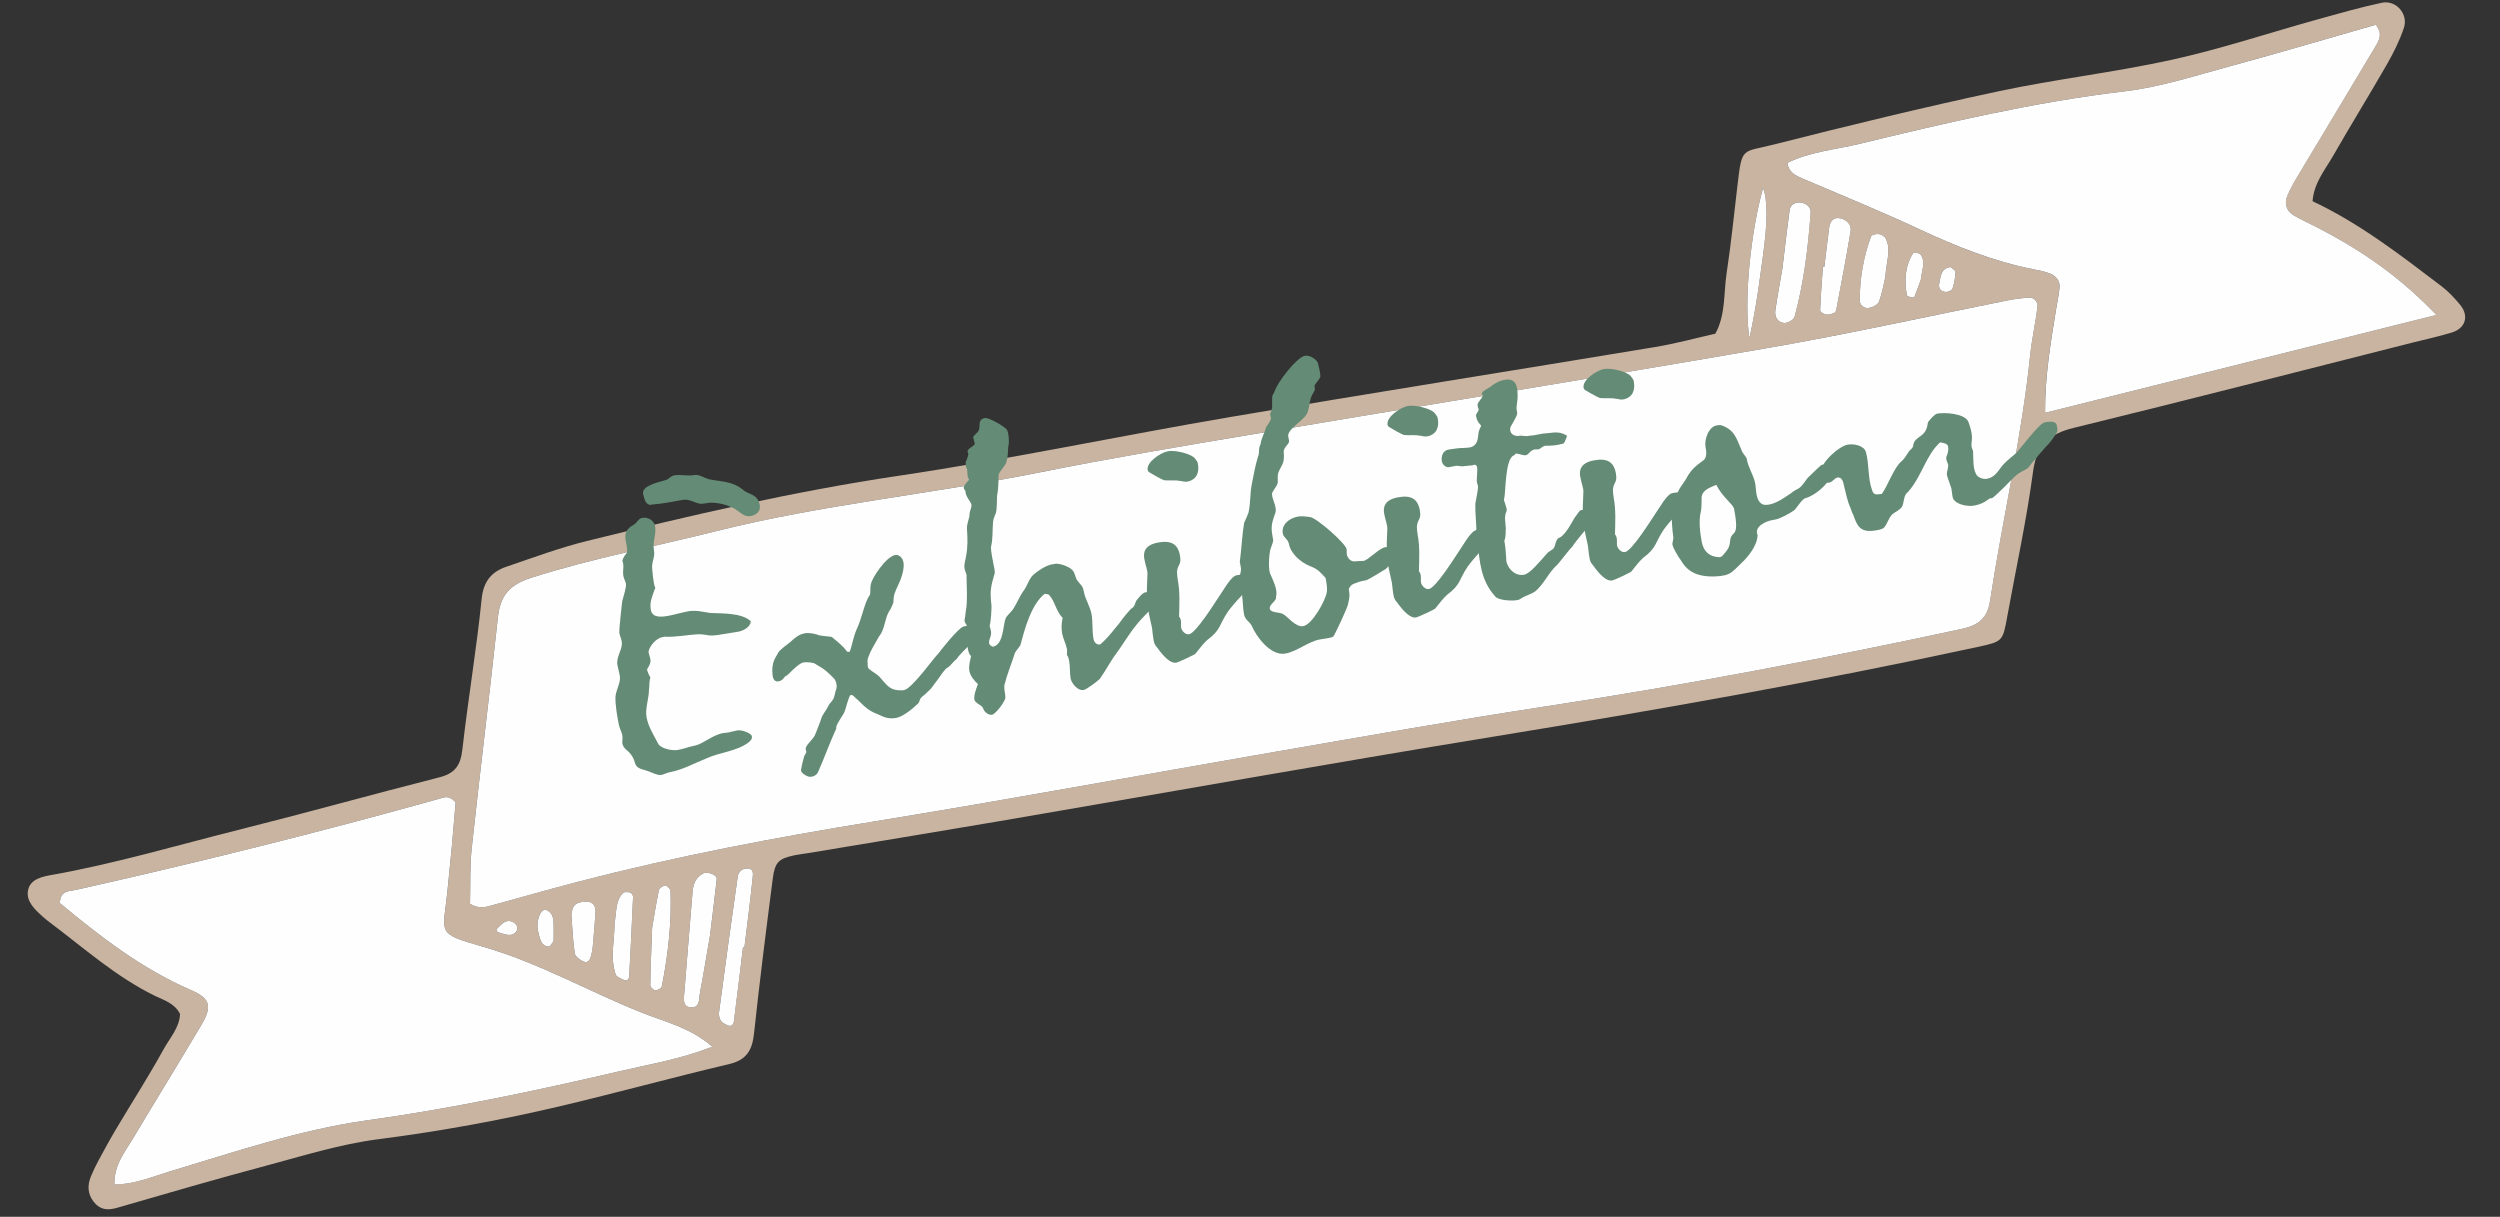 <svg width="113" height="55" viewBox="0 0 113 55" fill="none" xmlns="http://www.w3.org/2000/svg">
<rect x="0" y="0" width="113" height="55" fill="#333333" stroke="none"/>
<g clip-path="url(#clip0_22_1040)">
<path d="M8.138 45.833C7.889 45.337 7.396 45.205 7.002 45.012C5.237 44.149 3.789 42.845 2.238 41.683C2.131 41.603 2.027 41.518 1.927 41.428C1.574 41.109 1.177 40.743 1.265 40.254C1.362 39.715 1.946 39.617 2.385 39.539C5.217 39.032 7.975 38.214 10.76 37.515C13.805 36.752 16.83 35.905 19.872 35.132C20.577 34.952 20.82 34.581 20.9 33.874C21.156 31.605 21.539 29.35 21.77 27.078C21.851 26.272 22.214 25.847 22.892 25.615C24.093 25.206 25.289 24.759 26.518 24.456C31.186 23.303 35.863 22.212 40.633 21.503C45.653 20.757 50.626 19.697 55.632 18.845C62.02 17.757 68.422 16.746 74.815 15.685C75.729 15.534 76.627 15.287 77.532 15.084C78.005 14.23 77.905 13.264 78.043 12.349C78.244 11.021 78.379 9.682 78.537 8.348C78.741 6.613 78.732 6.899 80.176 6.533C83.541 5.679 86.916 4.856 90.311 4.131C92.921 3.574 95.586 3.272 98.193 2.696C100.405 2.207 102.567 1.485 104.753 0.877C105.718 0.609 106.682 0.332 107.66 0.124C108.301 -0.012 108.867 0.636 108.656 1.26C108.465 1.827 108.196 2.375 107.897 2.895C107.098 4.29 106.25 5.656 105.452 7.052C105.089 7.684 104.592 8.264 104.527 9.094C106.638 10.086 108.489 11.517 110.349 12.931C110.665 13.172 110.947 13.471 111.201 13.78C111.612 14.282 111.442 14.842 110.82 15.03C110.245 15.206 109.655 15.333 109.072 15.48C103.959 16.773 98.852 18.088 93.729 19.341C92.616 19.613 92.055 20.113 91.895 21.311C91.603 23.504 91.127 25.673 90.731 27.852C90.523 29 90.525 28.995 89.38 29.244C82.134 30.813 74.837 32.101 67.519 33.294C60.071 34.508 52.641 35.84 45.201 37.112C42.307 37.607 39.408 38.08 36.512 38.563C36.314 38.596 36.113 38.615 35.917 38.657C35.205 38.808 35.026 38.963 34.93 39.705C34.629 42.037 34.332 44.37 34.083 46.708C34.002 47.465 33.752 47.91 32.953 48.098C30.42 48.695 27.91 49.387 25.378 49.986C22.646 50.633 19.89 51.135 17.099 51.493C15.389 51.712 13.714 52.239 12.038 52.687C9.78 53.29 7.535 53.942 5.29 54.593C4.854 54.719 4.511 54.684 4.227 54.311C3.954 53.953 3.948 53.568 4.11 53.173C4.212 52.925 4.329 52.683 4.456 52.447C4.711 51.975 4.967 51.503 5.241 51.043C5.96 49.834 6.721 48.649 7.4 47.418C7.681 46.907 8.116 46.444 8.138 45.831L8.138 45.833ZM21.245 40.852C21.669 41.111 21.985 40.989 22.306 40.901C23.593 40.545 24.879 40.18 26.171 39.844C30.572 38.7 35.032 37.857 39.52 37.128C45.586 36.144 51.628 35.019 57.683 33.973C61.767 33.267 65.849 32.542 69.944 31.916C76.221 30.957 82.451 29.766 88.656 28.43C89.375 28.274 89.823 27.991 89.949 27.164C90.513 23.447 91.381 19.781 91.764 16.033C91.839 15.3 92.011 14.577 92.093 13.844C92.111 13.683 91.971 13.44 91.725 13.453C91.397 13.471 91.069 13.513 90.747 13.576C87.145 14.293 83.56 15.095 79.943 15.723C72.112 17.081 64.263 18.341 56.425 19.661C53.264 20.195 50.1 20.728 46.957 21.358C42.111 22.33 37.174 22.8 32.372 24.008C29.588 24.708 26.763 25.235 24.018 26.113C23.02 26.432 22.61 26.926 22.504 27.909C22.13 31.381 21.699 34.847 21.323 38.319C21.23 39.178 21.267 40.051 21.245 40.852ZM20.595 36.266C20.299 35.94 20.097 36.035 19.911 36.087C14.448 37.62 8.945 38.988 3.409 40.227C3.136 40.288 2.705 40.244 2.71 40.824C4.52 42.32 6.4 43.789 8.634 44.75C9.508 45.126 9.596 45.49 9.112 46.309C8.089 48.038 7.033 49.746 6.003 51.47C5.64 52.079 5.157 52.647 5.169 53.54C6.082 53.535 6.87 53.191 7.673 52.95C10.614 52.068 13.545 51.064 16.58 50.641C20.425 50.105 24.204 49.306 27.974 48.427C29.355 48.105 30.773 47.871 32.199 47.31C31.198 46.443 30.064 46.192 29.021 45.775C26.61 44.813 24.351 43.515 21.823 42.788C19.67 42.17 20.032 42.215 20.227 40.252C20.293 39.584 20.362 38.917 20.423 38.248C20.489 37.539 20.548 36.827 20.596 36.266L20.595 36.266ZM110.122 14.235C108.551 12.599 106.915 11.406 104.735 10.28C104.379 10.096 104.009 9.935 103.666 9.73C103.338 9.533 103.244 9.198 103.382 8.86C103.532 8.491 103.742 8.144 103.948 7.8C105.083 5.902 106.228 4.011 107.361 2.112C107.528 1.832 107.716 1.531 107.378 1.119C105.243 1.73 103.073 2.376 100.887 2.967C99.276 3.404 97.666 3.936 96.021 4.13C91.96 4.61 87.998 5.546 84.037 6.503C82.946 6.767 81.799 6.857 80.782 7.365C80.85 7.789 81.138 7.928 81.457 8.064C83.24 8.826 85.035 9.56 86.791 10.38C88.437 11.149 90.109 11.815 91.894 12.169C92.156 12.22 92.424 12.266 92.667 12.369C92.921 12.475 93.115 12.686 93.09 12.987C93.062 13.318 92.986 13.646 92.933 13.976C92.687 15.493 92.427 17.009 92.435 18.659C98.34 17.182 104.162 15.726 110.121 14.236L110.122 14.235ZM80.566 12.114C80.507 12.458 80.362 13.242 80.243 14.031C80.199 14.323 80.352 14.578 80.646 14.6C80.8 14.611 81.078 14.45 81.113 14.316C81.532 12.776 81.725 11.195 81.839 9.607C81.858 9.344 81.6 9.148 81.302 9.15C81.091 9.153 80.919 9.279 80.89 9.493C80.788 10.216 80.709 10.943 80.565 12.114L80.566 12.114ZM33.583 42.816C33.604 42.819 33.625 42.821 33.647 42.823C33.776 41.763 33.914 40.705 34.022 39.642C34.035 39.507 34.08 39.229 33.737 39.256C33.48 39.276 33.369 39.452 33.345 39.621C33.049 41.668 32.771 43.717 32.498 45.767C32.483 45.887 32.521 46.037 32.586 46.14C32.646 46.233 32.774 46.29 32.882 46.343C33.016 46.408 33.146 46.348 33.168 46.179C33.313 45.059 33.446 43.937 33.583 42.815L33.583 42.816ZM32.091 42.283C32.177 41.574 32.297 40.654 32.396 39.732C32.418 39.534 31.963 39.377 31.769 39.486C31.446 39.668 31.334 39.951 31.306 40.302C31.183 41.827 31.048 43.349 30.931 44.874C30.913 45.114 30.845 45.473 31.166 45.524C31.663 45.603 31.587 45.142 31.643 44.851C31.792 44.068 31.92 43.28 32.092 42.283L32.091 42.283ZM82.461 12.063C82.439 12.061 82.417 12.058 82.395 12.056C82.349 12.716 82.294 13.375 82.269 14.036C82.267 14.098 82.447 14.207 82.552 14.222C82.671 14.238 82.807 14.184 82.924 14.135C82.969 14.115 82.996 14.023 83.007 13.96C83.227 12.788 83.456 11.617 83.648 10.44C83.695 10.156 83.473 9.943 83.201 9.874C82.884 9.793 82.719 9.987 82.679 10.284C82.599 10.876 82.533 11.47 82.46 12.063L82.461 12.063ZM29.477 41.933C29.44 42.968 29.405 43.758 29.395 44.549C29.394 44.623 29.543 44.759 29.626 44.761C29.724 44.764 29.897 44.667 29.914 44.589C30.197 43.162 30.361 41.72 30.308 40.261C30.305 40.176 30.154 40.031 30.073 40.031C29.973 40.031 29.802 40.141 29.784 40.229C29.651 40.874 29.549 41.524 29.478 41.934L29.477 41.933ZM27.776 41.742C27.788 42.466 27.558 43.267 27.83 44.054C27.863 44.151 28.031 44.207 28.143 44.27C28.304 44.358 28.428 44.306 28.439 44.125C28.504 42.93 28.56 41.735 28.613 40.541C28.615 40.482 28.572 40.407 28.525 40.365C28.49 40.331 28.418 40.328 28.362 40.326C28.297 40.325 28.205 40.314 28.168 40.352C27.803 40.719 27.877 41.218 27.776 41.742ZM85.219 12.509C85.264 11.794 85.498 11.275 85.228 10.769C85.177 10.674 85.031 10.593 84.919 10.579C84.807 10.565 84.603 10.611 84.576 10.683C84.227 11.613 84.067 12.581 84.061 13.572C84.059 13.787 84.257 13.944 84.445 13.922C84.62 13.901 84.877 13.78 84.928 13.64C85.084 13.215 85.159 12.761 85.22 12.509L85.219 12.509ZM26.815 42.531C26.856 41.985 26.898 41.594 26.911 41.203C26.922 40.892 26.747 40.73 26.437 40.756C26.177 40.778 25.916 40.825 25.86 41.156C25.849 41.22 25.821 41.285 25.826 41.347C25.868 41.931 25.893 42.518 25.978 43.095C25.998 43.234 26.204 43.386 26.359 43.456C26.623 43.574 26.686 43.314 26.729 43.152C26.795 42.901 26.801 42.636 26.814 42.532L26.815 42.531ZM79.074 15.29C79.402 13.784 79.53 12.676 79.684 11.573C79.896 10.052 79.898 9.026 79.69 8.494C79.144 10.44 78.805 13.569 79.074 15.29ZM86.819 12.645C86.872 12.177 87.041 11.85 86.827 11.53C86.797 11.486 86.732 11.455 86.678 11.44C86.616 11.422 86.504 11.401 86.485 11.429C86.096 12.018 86.079 12.672 86.186 13.341C86.192 13.377 86.281 13.411 86.337 13.427C86.398 13.444 86.514 13.46 86.521 13.441C86.644 13.136 86.754 12.825 86.82 12.646L86.819 12.645ZM25.018 42.542C25.02 42.354 25.035 42.158 25.024 41.964C25.009 41.656 25.069 41.307 24.705 41.138C24.459 41.024 24.217 41.583 24.315 42.064C24.353 42.254 24.396 42.452 24.489 42.617C24.54 42.709 24.695 42.786 24.805 42.786C24.872 42.787 24.942 42.634 25.018 42.542ZM88.164 12.072C87.714 12.131 87.725 12.493 87.656 12.801C87.6 13.044 87.728 13.177 87.941 13.196C88.044 13.204 88.225 13.124 88.253 13.043C88.334 12.805 88.376 12.547 88.388 12.294C88.391 12.222 88.239 12.142 88.164 12.072ZM22.521 41.921C22.392 42.032 22.419 42.118 22.605 42.17C22.85 42.237 23.128 42.352 23.322 42.124C23.456 41.965 23.356 41.751 23.171 41.669C22.89 41.543 22.7 41.737 22.521 41.922L22.521 41.921Z" fill="#C8B4A0"/>
<path d="M21.246 40.852C21.268 40.051 21.231 39.178 21.324 38.319C21.7 34.847 22.131 31.381 22.505 27.909C22.611 26.926 23.02 26.432 24.019 26.113C26.764 25.235 29.588 24.708 32.372 24.008C37.175 22.801 42.111 22.331 46.958 21.359C50.101 20.728 53.264 20.194 56.426 19.662C64.264 18.34 72.112 17.081 79.944 15.723C83.561 15.095 87.147 14.295 90.748 13.577C91.07 13.513 91.398 13.472 91.726 13.454C91.972 13.44 92.112 13.683 92.094 13.844C92.012 14.577 91.84 15.3 91.765 16.033C91.382 19.781 90.514 23.448 89.95 27.164C89.824 27.991 89.375 28.275 88.657 28.43C82.452 29.766 76.222 30.958 69.945 31.916C65.849 32.542 61.767 33.268 57.684 33.973C51.628 35.02 45.586 36.143 39.521 37.128C35.033 37.857 30.573 38.7 26.172 39.844C24.88 40.181 23.594 40.545 22.307 40.901C21.986 40.99 21.67 41.111 21.246 40.852Z" fill="#FEFEFE"/>
<path d="M20.595 36.266C20.547 36.828 20.488 37.539 20.423 38.249C20.361 38.917 20.293 39.584 20.226 40.252C20.032 42.215 19.668 42.171 21.822 42.789C24.351 43.515 26.609 44.814 29.02 45.776C30.065 46.193 31.198 46.443 32.199 47.311C30.773 47.871 29.354 48.104 27.973 48.427C24.205 49.306 20.424 50.105 16.579 50.641C13.545 51.065 10.614 52.067 7.672 52.95C6.871 53.191 6.083 53.536 5.169 53.541C5.157 52.647 5.64 52.079 6.003 51.471C7.033 49.747 8.089 48.038 9.112 46.31C9.596 45.491 9.508 45.127 8.633 44.751C6.4 43.789 4.52 42.321 2.71 40.824C2.705 40.245 3.135 40.289 3.409 40.227C8.944 38.987 14.448 37.619 19.911 36.088C20.097 36.035 20.298 35.94 20.595 36.266L20.595 36.266Z" fill="#FEFEFE"/>
<path d="M110.123 14.236C104.165 15.726 98.342 17.183 92.438 18.659C92.43 17.009 92.69 15.494 92.936 13.976C92.989 13.646 93.065 13.319 93.092 12.987C93.117 12.686 92.923 12.475 92.67 12.369C92.427 12.267 92.158 12.221 91.897 12.169C90.112 11.814 88.44 11.149 86.794 10.38C85.038 9.56 83.243 8.826 81.46 8.065C81.14 7.928 80.853 7.789 80.785 7.365C81.802 6.858 82.949 6.767 84.04 6.504C88 5.546 91.962 4.611 96.023 4.13C97.669 3.936 99.278 3.403 100.89 2.968C103.074 2.376 105.244 1.731 107.381 1.12C107.718 1.531 107.53 1.832 107.363 2.113C106.23 4.012 105.086 5.904 103.951 7.801C103.746 8.145 103.534 8.491 103.384 8.86C103.247 9.198 103.34 9.534 103.669 9.73C104.012 9.935 104.382 10.097 104.738 10.281C106.918 11.406 108.554 12.599 110.125 14.236L110.123 14.236Z" fill="#FEFEFE"/>
<path d="M80.567 12.115C80.71 10.943 80.79 10.216 80.892 9.493C80.921 9.281 81.093 9.153 81.304 9.151C81.602 9.148 81.86 9.344 81.841 9.608C81.727 11.196 81.534 12.776 81.115 14.316C81.079 14.451 80.802 14.611 80.648 14.6C80.353 14.578 80.202 14.323 80.245 14.032C80.364 13.242 80.509 12.458 80.568 12.115L80.567 12.115Z" fill="#FEFEFE"/>
<path d="M33.583 42.816C33.447 43.938 33.315 45.059 33.169 46.18C33.147 46.349 33.016 46.409 32.882 46.344C32.774 46.291 32.648 46.234 32.587 46.141C32.52 46.039 32.482 45.889 32.499 45.768C32.772 43.718 33.049 41.668 33.345 39.622C33.37 39.453 33.481 39.277 33.738 39.257C34.08 39.23 34.036 39.508 34.022 39.643C33.916 40.705 33.776 41.764 33.647 42.824C33.626 42.822 33.604 42.819 33.583 42.817L33.583 42.816Z" fill="#FEFEFE"/>
<path d="M32.092 42.283C31.919 43.28 31.792 44.068 31.642 44.851C31.587 45.142 31.663 45.603 31.166 45.524C30.845 45.473 30.912 45.115 30.931 44.874C31.048 43.35 31.184 41.826 31.306 40.303C31.334 39.953 31.446 39.668 31.769 39.487C31.964 39.377 32.417 39.535 32.396 39.732C32.296 40.655 32.177 41.575 32.091 42.283L32.092 42.283Z" fill="#FEFEFE"/>
<path d="M82.461 12.063C82.533 11.47 82.6 10.876 82.68 10.284C82.72 9.986 82.885 9.793 83.202 9.873C83.474 9.943 83.695 10.155 83.649 10.44C83.457 11.617 83.227 12.787 83.008 13.959C82.997 14.023 82.97 14.114 82.925 14.134C82.808 14.185 82.672 14.238 82.553 14.221C82.447 14.207 82.267 14.098 82.27 14.036C82.295 13.375 82.35 12.715 82.396 12.056C82.418 12.057 82.44 12.06 82.462 12.062L82.461 12.063Z" fill="#FEFEFE"/>
<path d="M29.478 41.933C29.548 41.524 29.651 40.872 29.784 40.229C29.802 40.141 29.973 40.031 30.073 40.03C30.154 40.03 30.305 40.176 30.308 40.261C30.36 41.719 30.197 43.16 29.913 44.588C29.898 44.667 29.724 44.763 29.625 44.761C29.543 44.758 29.393 44.623 29.394 44.548C29.405 43.757 29.44 42.968 29.477 41.932L29.478 41.933Z" fill="#FEFEFE"/>
<path d="M27.776 41.742C27.877 41.218 27.803 40.72 28.169 40.352C28.206 40.315 28.297 40.325 28.363 40.326C28.419 40.328 28.49 40.331 28.526 40.365C28.571 40.407 28.616 40.482 28.614 40.541C28.561 41.735 28.505 42.93 28.439 44.125C28.429 44.306 28.305 44.358 28.144 44.27C28.031 44.208 27.864 44.151 27.831 44.054C27.559 43.267 27.789 42.466 27.776 41.742Z" fill="#FEFEFE"/>
<path d="M85.219 12.509C85.159 12.76 85.085 13.215 84.928 13.64C84.877 13.78 84.62 13.902 84.445 13.922C84.256 13.944 84.059 13.787 84.06 13.572C84.066 12.581 84.226 11.613 84.575 10.683C84.602 10.611 84.806 10.565 84.919 10.579C85.03 10.593 85.177 10.674 85.227 10.769C85.498 11.276 85.263 11.794 85.218 12.509L85.219 12.509Z" fill="#FEFEFE"/>
<path d="M26.815 42.531C26.802 42.636 26.796 42.901 26.73 43.151C26.688 43.314 26.624 43.575 26.36 43.455C26.205 43.385 26 43.234 25.979 43.095C25.894 42.517 25.87 41.93 25.827 41.346C25.823 41.283 25.85 41.218 25.861 41.155C25.918 40.825 26.178 40.777 26.438 40.755C26.748 40.729 26.924 40.892 26.913 41.203C26.899 41.594 26.858 41.984 26.816 42.531L26.815 42.531Z" fill="#FEFEFE"/>
<path d="M79.074 15.291C78.805 13.569 79.144 10.44 79.691 8.494C79.899 9.027 79.897 10.053 79.684 11.573C79.531 12.676 79.403 13.784 79.074 15.291Z" fill="#FEFEFE"/>
<path d="M86.82 12.645C86.755 12.825 86.645 13.135 86.522 13.441C86.514 13.459 86.398 13.443 86.338 13.426C86.282 13.41 86.193 13.378 86.187 13.341C86.079 12.671 86.097 12.018 86.485 11.428C86.504 11.4 86.615 11.421 86.679 11.439C86.734 11.454 86.798 11.485 86.827 11.53C87.042 11.85 86.872 12.177 86.82 12.644L86.82 12.645Z" fill="#FEFEFE"/>
<path d="M25.019 42.542C24.943 42.634 24.874 42.788 24.805 42.787C24.696 42.786 24.54 42.709 24.49 42.617C24.398 42.452 24.355 42.254 24.316 42.064C24.217 41.583 24.46 41.024 24.706 41.138C25.07 41.307 25.01 41.656 25.025 41.964C25.035 42.158 25.022 42.355 25.019 42.542Z" fill="#FEFEFE"/>
<path d="M88.165 12.072C88.24 12.142 88.392 12.223 88.388 12.294C88.376 12.547 88.334 12.804 88.253 13.044C88.226 13.124 88.045 13.204 87.941 13.196C87.729 13.177 87.601 13.045 87.656 12.802C87.726 12.493 87.715 12.131 88.165 12.072Z" fill="#FEFEFE"/>
<path d="M22.521 41.921C22.7 41.737 22.892 41.543 23.172 41.668C23.357 41.751 23.457 41.965 23.322 42.123C23.129 42.352 22.851 42.238 22.606 42.169C22.419 42.118 22.392 42.032 22.521 41.921Z" fill="#FEFEFE"/>
</g>
<g clip-path="url(#clip1_22_1040)">
<path d="M33.349 28.554C33.118 28.598 32.9 28.622 32.653 28.668C31.96 28.799 32.019 28.665 31.558 28.667C31.052 28.694 30.54 28.808 30.04 28.779L29.943 28.797C29.663 28.85 29.365 29.182 29.315 29.45C29.314 29.535 29.375 29.681 29.394 29.779C29.429 29.963 29.35 30.08 29.245 30.257C29.264 30.355 29.325 30.501 29.399 30.627C29.333 30.813 29.364 30.977 29.333 31.191C29.328 31.608 29.149 32.019 29.228 32.437C29.307 32.855 29.549 33.225 29.734 33.585C29.83 33.826 30.365 33.95 30.648 33.897C30.895 33.85 31.149 33.751 31.396 33.705C31.761 33.636 32.196 33.227 32.673 33.137C32.755 33.122 32.826 33.125 32.924 33.107C33.021 33.089 33.168 33.044 33.334 33.013C33.516 32.978 33.957 33.137 33.982 33.272C34.005 33.391 33.949 33.452 33.86 33.537C33.324 33.965 32.545 33.993 31.917 34.285C31.328 34.52 30.868 34.793 30.256 34.908C30.122 34.934 30.018 35.004 29.885 35.029C29.719 35.06 29.395 34.88 29.214 34.829C28.533 34.665 28.829 34.503 28.513 34.095C28.371 33.897 28.177 33.849 28.13 33.599C28.112 33.501 28.157 33.386 28.129 33.234C28.097 33.066 28.004 32.931 27.97 32.746C27.894 32.345 27.812 31.911 27.818 31.498C27.843 31.183 28.072 30.843 28.016 30.544C27.984 30.376 27.937 30.215 27.908 30.064C27.836 29.678 28.166 29.34 28.101 28.992C28.072 28.84 28.021 28.748 27.996 28.613C27.973 28.494 28.096 27.435 28.121 27.189C28.168 26.989 28.323 26.544 28.292 26.38C28.273 26.282 28.199 26.155 28.177 26.037C28.13 25.787 28.229 25.577 28.132 25.354C28.155 25.209 28.254 25.089 28.336 24.988C28.369 24.808 28.318 24.627 28.29 24.479C28.221 24.11 28.271 23.931 28.671 23.699C28.765 23.664 28.845 23.441 29.027 23.407C29.274 23.36 29.559 23.514 29.609 23.781C29.676 24.133 29.488 24.495 29.558 24.864C29.614 25.163 29.487 25.31 29.475 25.605C29.474 25.69 29.532 26.46 29.622 26.562C29.499 26.912 29.349 27.203 29.418 27.568C29.486 27.933 29.89 27.895 30.218 27.833C30.514 27.777 30.791 27.691 31.087 27.635C31.451 27.567 31.74 27.652 32.09 27.705C32.674 27.735 33.522 27.694 33.939 28.082C33.918 28.328 33.641 28.503 33.345 28.559L33.349 28.554ZM33.226 23.01C32.883 22.816 32.487 22.716 32.094 22.722C31.957 22.731 31.815 22.775 31.659 22.77C31.396 22.735 31.154 22.539 30.858 22.595C30.412 22.679 29.934 22.769 29.463 22.807L29.383 22.822C29.24 22.798 29.146 22.659 29.118 22.507C29.105 22.441 29.079 22.391 29.067 22.326C28.991 21.924 29.901 21.769 30.094 21.699C30.24 21.654 30.315 21.517 30.465 21.489C30.777 21.43 31.052 21.535 31.401 21.47C31.583 21.435 31.855 21.609 32.036 21.66C32.604 21.778 33.075 21.74 33.557 22.116C33.828 22.374 34.241 22.297 34.342 22.833C34.395 23.116 34.171 23.282 33.924 23.328C33.644 23.381 33.425 23.129 33.23 23.009L33.226 23.01Z" fill="#648B75"/>
<path d="M38.157 32.21C38.055 32.403 37.887 32.604 37.798 32.846L37.798 32.931C37.495 33.595 37.274 34.222 36.974 34.902C36.901 35.073 36.66 35.152 36.515 35.091C36.444 35.07 36.197 34.943 36.205 34.805C36.235 34.609 36.285 34.408 36.336 34.229C36.352 34.141 36.41 34.092 36.447 34C36.458 33.964 36.39 33.871 36.426 33.796C36.492 33.593 36.779 33.403 36.855 33.181C36.948 32.938 37.053 32.694 37.129 32.454C37.195 32.268 37.365 32.083 37.438 31.912C37.484 31.802 37.592 31.726 37.667 31.593C37.73 31.48 37.744 31.269 37.793 31.171C37.849 31.02 37.804 30.787 37.699 30.671C37.208 30.156 37.056 30.151 36.839 30.001C36.797 29.958 36.498 29.908 36.3 29.946C36.085 29.986 35.588 30.53 35.572 30.533C35.422 30.561 35.44 30.748 35.193 30.795C35.043 30.823 34.96 30.737 34.925 30.553C34.838 29.912 35.086 29.691 35.199 29.466C35.235 29.391 35.652 29.07 35.715 29.025C35.92 28.846 36.078 28.68 36.39 28.622C36.572 28.587 36.926 28.661 37.007 28.713C37.221 28.758 37.546 28.769 37.6 28.792C37.746 28.922 38.102 29.182 38.265 29.427C38.329 29.499 38.428 29.464 38.431 29.395C38.531 29.101 38.571 28.779 38.739 28.404C38.933 27.985 39.027 27.484 39.195 27.108C39.242 26.998 39.27 26.971 39.324 26.876C39.36 26.801 39.297 26.465 39.425 26.233C39.58 25.877 40.228 24.957 40.594 25.096C41.006 25.277 40.83 25.901 40.665 26.292C40.559 26.554 40.415 26.772 40.394 27.035C40.387 27.176 40.386 27.262 40.347 27.32C40.291 27.47 40.212 27.604 40.159 27.682C40.021 27.95 40.006 28.228 39.874 28.529C39.832 28.66 39.74 28.729 39.681 28.858C39.503 29.185 39.366 29.368 39.243 29.718C39.197 29.828 39.216 29.931 39.218 30.032C39.214 30.101 39.231 30.187 39.272 30.23C39.457 30.386 39.641 30.47 39.751 30.589C40.115 30.987 40.192 31.215 40.79 31.204L40.871 31.189C41.235 31.12 42.257 29.667 42.407 29.55C42.472 29.452 43.327 28.358 43.574 28.311C43.939 28.242 44.1 28.297 44.129 28.448C44.138 28.498 44.154 28.584 44.086 28.665C44.049 28.739 44.055 28.946 43.705 29.271C43.418 29.55 43.264 29.736 43.254 29.772C43.103 29.885 42.986 30.064 42.865 30.155C42.702 30.203 42.489 30.608 42.089 31.112C42.02 31.193 41.916 31.284 41.844 31.349C41.776 31.43 41.694 31.462 41.626 31.547C41.557 31.628 41.574 31.714 41.501 31.796C41.167 32.117 40.776 32.399 40.513 32.449C40.051 32.536 39.841 32.333 39.494 32.208C39.08 32.01 38.89 31.715 38.669 31.549C38.644 31.502 38.589 31.479 38.547 31.432C38.528 31.418 38.492 31.408 38.46 31.414C38.395 31.426 38.358 31.607 38.301 31.754C38.225 31.993 38.231 32.026 38.162 32.196L38.157 32.21Z" fill="#648B75"/>
<path d="M44.891 23.526C44.849 23.95 44.889 24.341 44.793 24.72C44.776 24.898 44.902 25.476 44.946 25.71C44.955 25.759 44.971 25.845 44.964 25.897C44.766 26.558 44.744 26.732 44.815 27.377C44.818 27.567 44.791 28.073 44.732 28.292C44.744 28.358 44.774 28.424 44.789 28.506C44.839 28.773 44.673 28.893 44.711 29.09C44.723 29.155 44.817 29.21 44.876 29.233C45.37 29.139 45.327 28.265 45.456 27.948C45.514 27.814 45.723 27.655 45.815 27.498C45.999 27.204 46.076 26.965 46.279 26.685C46.442 26.463 46.482 26.231 46.665 26.022C46.868 25.827 47.305 25.52 47.627 25.497L47.708 25.482C47.926 25.458 48.335 25.623 48.461 25.756C48.61 25.902 48.601 26.145 48.711 26.26C48.875 26.488 48.934 26.443 48.993 26.759C49.056 27.091 49.269 27.398 49.336 27.751C49.402 28.103 49.356 28.507 49.429 28.892C49.455 29.027 49.563 29.159 49.73 29.128C50.128 28.794 50.436 28.337 50.576 28.192C50.629 28.114 50.819 27.853 51.044 27.603C51.11 27.506 51.195 27.489 51.233 27.427C51.319 27.326 51.303 27.24 51.368 27.143C51.519 26.94 51.663 26.794 51.761 26.776C52.141 26.704 52.173 26.783 52.205 26.951C52.217 27.017 52.236 27.119 52.219 27.207C52.177 27.249 52.097 27.472 51.751 27.813C51.467 28.109 51.355 28.253 51.217 28.432C51.079 28.61 50.604 29.341 50.48 29.504C50.178 29.905 49.994 30.287 49.712 30.684C49.611 30.788 49.119 31.161 48.985 31.186C48.706 31.239 48.432 30.875 48.394 30.674C48.347 30.424 48.374 30.126 48.327 29.876C48.309 29.778 48.292 29.692 48.225 29.602C48.226 29.517 48.242 29.425 48.224 29.327C48.183 29.11 48.055 28.875 48.011 28.642C47.97 28.424 47.974 28.182 48.031 27.929C47.738 27.64 47.685 27.18 47.427 26.901C47.382 26.842 47.281 26.861 47.226 26.837C46.6 27.32 46.306 28.479 46.133 29.118C46.133 29.203 45.927 29.382 45.868 29.533C45.729 29.976 45.518 30.482 45.402 30.954C45.368 31.134 45.445 31.361 45.444 31.536C45.427 31.713 45.005 32.276 44.839 32.307C44.673 32.339 44.466 32.153 44.44 32.018C44.376 31.856 44.075 31.794 44.044 31.626C44.006 31.425 44.125 31.144 44.2 30.921C44.032 30.762 43.858 30.553 43.817 30.336C43.773 30.102 43.85 29.863 43.893 29.647C43.8 29.597 43.765 29.412 43.745 29.31C43.698 29.06 43.67 28.823 43.623 28.573C43.614 28.524 43.738 28.45 43.716 28.331C43.697 28.233 43.62 28.175 43.601 28.077L43.595 28.044C43.638 27.828 43.643 27.653 43.677 27.477C43.731 27.034 43.695 26.574 43.688 26.091C43.714 25.963 43.625 25.844 43.599 25.709C43.561 25.508 43.634 25.359 43.665 25.145C43.745 24.748 43.738 24.355 43.708 23.928C43.687 23.639 43.828 23.472 43.826 23.197C43.836 23.072 43.932 22.935 43.906 22.8C43.884 22.681 43.632 22.435 43.637 22.193C43.634 22.176 43.573 22.12 43.559 22.05C43.544 21.968 43.727 21.76 43.799 21.695L43.793 21.663C43.677 21.493 43.775 21.301 43.676 21.133C43.641 21.038 43.647 20.981 43.648 20.896C43.691 20.765 43.833 20.518 43.729 20.414C43.756 20.201 44.146 20.179 44.04 19.974C44.009 19.895 44.022 19.875 44.018 19.855C43.902 19.686 44.182 19.633 44.257 19.411C44.3 19.195 44.205 18.954 44.52 18.894C44.687 18.863 45.391 19.265 45.508 19.417C45.602 19.556 45.628 20.052 45.572 20.198C45.552 20.359 45.585 20.803 45.395 21.063C45.3 21.204 45.143 21.353 45.136 21.494C45.136 21.579 45.126 22.086 45.093 22.262C45.04 22.429 45.082 22.854 45.022 23.158C45.015 23.21 44.9 23.423 44.903 23.524L44.891 23.526Z" fill="#648B75"/>
<path d="M54.036 29.547C54.01 29.586 53.27 29.933 53.173 29.951C52.877 30.007 52.562 29.6 52.426 29.435C52.284 29.219 52.19 29.186 52.149 28.969C52.105 28.735 52.074 28.393 52.074 28.393C52.042 28.225 51.9 27.649 51.879 27.446C51.801 26.769 51.856 26.415 51.865 25.929C51.872 25.788 51.777 25.547 51.723 25.264C51.667 24.965 51.743 24.637 52.335 24.525C52.926 24.414 53.234 24.58 53.332 25.097C53.417 25.547 53.232 25.48 53.2 25.847C53.207 25.969 53.212 26.087 53.238 26.222C53.338 26.755 53.309 27.333 53.293 27.871C53.331 27.898 53.364 27.98 53.373 28.03C53.395 28.148 53.368 28.272 53.387 28.371C53.415 28.522 53.587 28.698 53.749 28.668C54.061 28.609 54.901 27.258 55.114 26.942C55.291 26.701 55.63 26.051 55.893 26.002C56.29 25.927 56.402 25.99 56.434 26.158C56.446 26.224 56.466 26.326 56.449 26.414C56.439 26.45 56.294 26.77 55.96 27.092C55.679 27.404 55.515 27.626 55.502 27.645C55.089 28.258 55.195 28.463 54.566 28.929C54.39 29.086 54.199 29.342 54.032 29.548L54.036 29.547ZM53.648 21.77C53.531 21.792 53.437 21.741 53.353 21.74C53.087 21.689 52.857 21.732 52.613 21.706C52.483 21.663 52.007 21.387 51.926 21.335C51.901 21.288 51.884 21.291 51.875 21.242C51.809 20.89 52.461 20.457 52.793 20.395C53.125 20.332 53.929 20.524 54.042 20.766C54.106 20.839 54.132 20.889 54.144 20.955C54.211 21.307 54.127 21.684 53.649 21.774L53.648 21.77Z" fill="#648B75"/>
<path d="M60.94 27.278C60.933 27.419 60.334 28.691 60.265 28.771C60.193 28.836 59.79 28.878 59.657 28.903C59.114 29.006 58.646 29.437 58.103 29.54C57.427 29.667 56.777 28.754 56.587 28.302C56.478 28.081 56.28 28.033 56.229 27.763C56.182 27.513 56.183 27.254 56.152 27.001C56.147 26.794 56.071 26.566 56.03 26.349C55.973 26.05 56.107 25.936 56.092 25.68L56.039 25.397C56.117 24.813 56.144 24.151 56.235 23.633C56.258 23.578 56.393 23.293 56.435 23.162C56.533 22.677 56.498 22.319 56.577 21.909C56.657 21.512 56.728 21.087 56.854 20.665C56.953 20.455 56.862 20.264 56.981 20.072C57.002 19.826 57.159 19.572 57.219 19.335C57.278 19.201 57.426 19.071 57.446 18.911C57.443 18.809 57.398 18.746 57.408 18.71C57.556 18.406 57.479 18.264 57.503 17.949C57.501 17.848 57.575 17.796 57.599 17.723C57.735 17.265 58.619 16.148 58.98 16.08C59.21 16.036 59.543 16.266 59.575 16.434C59.606 16.602 59.683 16.83 59.682 17.004C59.695 17.069 59.512 17.278 59.446 17.375C59.371 17.423 59.484 17.576 59.388 17.713C59.149 18.068 59.238 18.276 59.09 18.669C58.948 19.005 58.137 19.417 58.232 19.747L58.264 19.915C58.296 20.083 58.009 20.188 58.024 20.444C58.039 20.615 58.051 20.855 57.933 21.051C57.729 21.416 57.752 21.45 57.757 21.742C57.773 21.913 57.625 22.043 57.514 22.254C57.415 22.464 57.754 22.884 57.642 23.198C57.437 23.737 57.449 23.892 57.55 24.424C57.559 24.474 57.43 24.791 57.411 24.867C57.365 25.066 57.308 25.769 57.43 25.971C57.606 26.37 57.754 26.686 57.674 26.998C57.706 27.166 57.357 27.317 57.395 27.518C57.43 27.702 57.816 27.663 57.984 27.75C58.192 27.851 58.562 28.367 58.91 28.301C59.323 28.223 59.917 27.127 59.971 26.769C60.005 26.588 59.948 26.289 59.916 26.121C59.639 25.83 59.587 25.734 59.198 25.582C58.77 25.404 58.341 25.018 58.259 24.584C58.218 24.366 58.017 24.302 57.983 24.118C57.91 23.733 58.247 23.427 58.66 23.35C58.826 23.318 59.037 23.346 59.209 23.369C59.504 23.398 60.816 24.552 60.867 24.822C60.885 24.92 60.843 25.051 60.917 25.177C60.994 25.32 61.13 25.396 61.26 25.372C61.308 25.363 61.497 25.361 61.633 25.352C61.819 25.334 62.332 24.788 62.596 24.738C62.66 24.726 62.762 24.707 62.829 24.796C62.965 24.961 62.952 25.447 62.641 25.714C62.458 25.833 61.829 26.211 61.764 26.223C61.667 26.241 61.4 26.291 61.325 26.34C61.162 26.387 61.068 26.422 60.966 26.615C61.009 26.934 61.012 26.95 60.936 27.279L60.94 27.278Z" fill="#648B75"/>
<path d="M64.878 27.503C64.852 27.541 64.112 27.889 64.015 27.907C63.719 27.963 63.404 27.556 63.268 27.39C63.126 27.175 63.032 27.142 62.991 26.925C62.947 26.691 62.916 26.349 62.916 26.349C62.884 26.181 62.742 25.605 62.721 25.401C62.643 24.724 62.698 24.37 62.707 23.885C62.714 23.744 62.618 23.503 62.565 23.22C62.509 22.921 62.585 22.592 63.177 22.481C63.768 22.369 64.076 22.536 64.174 23.052C64.258 23.503 64.074 23.436 64.042 23.803C64.049 23.925 64.054 24.043 64.079 24.178C64.18 24.71 64.15 25.289 64.135 25.827C64.173 25.853 64.206 25.936 64.215 25.985C64.237 26.104 64.21 26.228 64.229 26.327C64.257 26.478 64.429 26.654 64.591 26.623C64.903 26.564 65.743 25.214 65.956 24.898C66.132 24.656 66.471 24.007 66.735 23.957C67.132 23.883 67.244 23.946 67.276 24.114C67.288 24.18 67.308 24.282 67.291 24.37C67.281 24.406 67.135 24.726 66.802 25.048C66.521 25.36 66.357 25.582 66.344 25.601C65.931 26.213 66.037 26.419 65.408 26.885C65.232 27.041 65.041 27.298 64.874 27.503L64.878 27.503ZM64.49 19.725C64.372 19.747 64.279 19.697 64.195 19.696C63.929 19.644 63.699 19.688 63.455 19.662C63.325 19.618 62.849 19.343 62.768 19.29C62.743 19.244 62.726 19.247 62.717 19.198C62.651 18.846 63.303 18.413 63.635 18.35C63.967 18.288 64.771 18.48 64.884 18.722C64.948 18.795 64.974 18.845 64.986 18.91C65.053 19.263 64.969 19.639 64.491 19.73L64.49 19.725Z" fill="#648B75"/>
<path d="M68.638 19.703C68.836 19.666 68.936 19.749 69.147 19.692C69.164 19.689 69.268 19.686 69.317 19.677L69.73 19.599C70.067 19.587 70.357 19.481 70.672 19.613C70.713 19.656 70.85 19.647 70.818 19.742C70.762 19.893 70.702 20.04 70.669 20.046C70.364 20.137 70.127 20.148 69.85 20.149L69.802 20.159C69.703 20.194 69.606 20.297 69.541 20.31C69.476 20.322 69.382 20.289 69.29 20.34C69.16 20.381 69.091 20.551 68.974 20.573C68.824 20.602 68.633 20.481 68.5 20.506C68.5 20.506 68.464 20.581 68.415 20.59C68.034 20.747 68.058 22.231 67.994 22.519C67.942 22.597 68.035 22.736 68.054 22.835C68.072 22.933 68.118 22.997 68.101 23.085C67.969 23.385 68.052 23.561 68.063 23.885C68.049 23.99 68.074 24.299 67.995 24.433C68.042 24.683 68.07 25.009 68.081 25.248C68.06 25.579 68.424 26.066 68.886 25.979C69.149 25.93 69.551 25.438 69.918 25.025C70.017 24.905 70.147 24.88 70.231 24.775C70.31 24.658 70.315 24.394 70.451 24.318C70.546 24.283 70.641 24.231 70.857 23.931C70.965 23.771 71.077 23.563 71.169 23.406C71.309 23.239 71.379 23.074 71.464 23.058C71.796 22.995 71.941 23.052 71.972 23.22C71.985 23.286 72.004 23.389 71.971 23.48C71.945 23.518 71.767 23.845 71.542 24.095C71.346 24.323 71.114 24.626 71.09 24.681C70.972 24.788 70.495 25.417 70.393 25.521C69.998 25.872 69.83 26.336 69.421 26.706C69.229 26.865 68.901 26.927 68.708 27.082C68.646 27.111 68.63 27.114 68.561 27.127C68.347 27.167 67.742 27.141 67.591 26.966C66.927 26.243 66.883 25.389 66.785 24.491C66.766 24.393 66.745 24.189 66.739 24.156C66.721 23.417 66.674 23.167 66.685 22.783C66.686 22.698 66.829 22.098 66.804 21.967C66.789 21.885 66.737 21.789 66.751 21.684C66.751 21.599 66.769 21.422 66.769 21.337C66.794 21.023 66.716 20.965 66.557 21.033C66.524 21.04 66.219 21.063 66.202 21.066C66.02 21.101 65.924 21.034 65.774 21.062L65.478 21.118C65.397 21.133 65.192 21.049 65.165 20.812C65.138 20.49 65.317 20.351 65.466 20.322C65.632 20.291 65.717 20.292 65.834 20.27C65.984 20.242 66.276 20.255 66.442 20.223C66.803 20.138 66.795 19.83 66.829 19.561C66.835 19.508 66.878 19.377 66.944 19.263C66.964 19.191 66.766 19.14 66.716 18.788C66.701 18.706 66.864 18.569 66.832 18.491C66.804 18.428 66.798 18.395 66.784 18.326C66.772 18.171 67.001 18.026 67.021 17.865C67.017 17.849 66.976 17.806 66.973 17.789L66.999 17.75C67.032 17.659 67.253 17.562 67.39 17.469C67.446 17.407 67.644 17.281 67.837 17.211C68.596 16.966 68.588 17.57 68.597 17.882C68.606 18.02 68.558 18.233 68.547 18.443C68.546 18.528 68.579 18.611 68.578 18.696C68.545 18.876 68.275 19.271 68.268 19.323C68.204 19.628 68.484 19.732 68.646 19.702L68.638 19.703Z" fill="#648B75"/>
<path d="M73.74 25.832C73.713 25.871 72.974 26.218 72.876 26.237C72.581 26.293 72.265 25.885 72.129 25.72C71.988 25.505 71.893 25.472 71.852 25.254C71.808 25.021 71.777 24.679 71.777 24.679C71.746 24.511 71.604 23.935 71.582 23.731C71.505 23.054 71.559 22.7 71.569 22.214C71.576 22.073 71.48 21.832 71.427 21.549C71.37 21.25 71.447 20.922 72.038 20.81C72.629 20.699 72.938 20.866 73.035 21.382C73.12 21.833 72.935 21.766 72.904 22.133C72.91 22.254 72.915 22.372 72.941 22.507C73.041 23.04 73.012 23.619 72.996 24.156C73.034 24.183 73.067 24.266 73.076 24.315C73.099 24.434 73.072 24.558 73.09 24.656C73.119 24.808 73.29 24.983 73.452 24.953C73.764 24.894 74.604 23.543 74.817 23.227C74.994 22.986 75.333 22.337 75.596 22.287C75.993 22.212 76.106 22.276 76.137 22.444C76.15 22.509 76.169 22.612 76.152 22.7C76.142 22.736 75.997 23.056 75.663 23.378C75.382 23.689 75.219 23.911 75.206 23.931C74.793 24.543 74.898 24.748 74.269 25.215C74.093 25.371 73.902 25.628 73.736 25.833L73.74 25.832ZM73.351 18.055C73.234 18.077 73.14 18.027 73.056 18.026C72.791 17.974 72.56 18.017 72.316 17.991C72.186 17.948 71.711 17.673 71.629 17.62C71.604 17.574 71.588 17.577 71.578 17.528C71.512 17.175 72.164 16.743 72.496 16.68C72.829 16.617 73.632 16.809 73.745 17.051C73.809 17.124 73.835 17.174 73.848 17.24C73.914 17.592 73.83 17.969 73.352 18.059L73.351 18.055Z" fill="#648B75"/>
<path d="M82.81 21.198C82.901 21.682 82.095 22.386 81.608 22.516C81.474 22.541 81.251 22.893 81.127 23.039C80.964 23.172 80.406 23.485 80.169 23.496C79.785 23.551 79.274 23.821 79.443 24.184C79.431 24.653 79.028 25.162 78.695 25.467C78.535 25.62 78.339 25.844 78.15 25.934C77.932 26.044 77.643 26.047 77.406 26.058C76.756 26.057 76.293 25.869 75.987 25.341C75.878 25.204 75.627 24.785 75.596 24.621C75.577 24.523 75.652 24.385 75.631 24.271C75.587 23.952 75.551 23.492 75.56 23.075C75.546 22.818 75.716 22.544 75.822 22.283C75.964 21.946 76.13 21.826 76.291 21.502C76.488 21.189 76.638 21.072 76.969 20.823C77.184 20.698 77.121 20.362 77.089 20.194C77.029 19.878 77.231 19.233 77.656 19.221C77.689 19.215 77.721 19.209 77.777 19.215C78.396 19.408 78.491 19.823 78.699 20.302C78.747 20.467 78.873 20.579 78.95 20.721L78.965 20.803C79.028 21.135 79.27 21.505 79.333 21.841C79.368 22.026 79.36 22.163 79.395 22.347C79.427 22.515 79.518 22.825 79.807 22.821C80.168 22.821 80.53 22.583 80.954 22.295C81.022 22.215 81.227 22.121 81.306 22.072C81.502 21.933 81.57 21.763 81.711 21.597C82.045 21.275 82.302 21.018 82.351 21.009C82.501 20.981 82.634 20.973 82.731 21.023C82.776 21.082 82.808 21.165 82.814 21.198L82.81 21.198ZM76.914 22.467C76.92 22.589 76.904 23.059 76.88 23.114C76.771 23.534 76.848 24.122 76.918 24.491C76.993 24.892 77.235 25.173 77.732 25.186C77.765 25.18 77.778 25.16 77.831 25.15C78.108 24.822 78.171 24.776 78.205 24.422C78.267 23.927 78.643 24.39 78.382 23.005C78.341 22.788 77.856 22.48 77.577 21.914C77.31 22.032 76.951 22.133 76.914 22.471L76.914 22.467Z" fill="#648B75"/>
<path d="M92.984 19.523C92.941 19.565 92.796 19.885 92.462 20.207C92.181 20.518 92.015 20.724 92.005 20.76C91.854 20.873 91.756 21.065 91.667 21.15C91.533 21.26 91.289 21.323 91.044 21.56C90.858 21.752 90.257 22.366 90.061 22.505C89.999 22.534 89.977 22.504 89.898 22.553C89.689 22.715 89.516 22.799 89.237 22.852C88.957 22.904 88.464 22.823 88.293 22.563C88.21 22.387 88.253 22.171 88.163 21.963C88.116 21.798 88.029 21.607 88.004 21.476C87.98 21.345 88.044 21.243 88.062 21.049C88.06 20.947 87.922 20.749 87.984 20.631C88.052 20.461 88.083 20.336 88.052 20.168C88.029 20.049 87.799 20.008 87.696 19.993C87.052 20.564 86.861 21.551 86.24 22.237C86.043 22.376 86.065 22.669 85.995 22.852C85.942 23.019 85.655 23.141 85.525 23.25C85.355 23.439 85.324 23.632 85.187 23.815C85.121 23.912 84.971 23.94 84.838 23.965C84.113 24.102 83.955 23.822 83.767 23.267C83.719 23.192 83.68 23.076 83.639 22.948C83.502 22.664 83.426 22.262 83.343 21.93C83.324 21.832 83.27 21.545 83.055 21.585C82.905 21.614 82.853 21.781 82.671 21.815C82.521 21.843 82.473 21.767 82.421 21.671C82.373 21.506 82.427 21.343 82.379 21.178C82.315 20.931 83.096 20.177 83.509 20.099C83.788 20.047 84.249 20.134 84.338 20.427C84.487 20.951 84.425 21.62 84.607 22.12C84.652 22.269 84.706 22.378 84.904 22.34C84.953 22.331 84.989 22.341 85.057 22.328C85.343 21.931 85.6 21.135 85.956 20.843C86.031 20.795 86.191 20.557 86.245 20.462C86.291 20.352 86.466 20.28 86.474 20.143C86.539 19.664 87.064 19.824 87.136 19.119C87.153 19.03 87.455 18.715 87.552 18.697C87.9 18.631 88.812 18.684 88.973 19.07C89.046 19.281 89.119 19.492 89.131 19.731C89.143 19.886 89.1 20.013 89.112 20.168C89.115 20.269 89.196 20.343 89.185 20.464C89.199 20.805 89.177 21.157 89.316 21.424C89.377 21.569 89.619 21.676 89.801 21.642C90.231 21.561 90.337 21.214 90.566 20.98C90.706 20.814 91.007 20.604 91.15 20.454C91.268 20.347 92.169 19.137 92.416 19.091C92.796 19.019 92.941 19.077 92.973 19.245C92.985 19.31 93.005 19.413 92.988 19.501L92.984 19.523Z" fill="#648B75"/>
</g>
<defs>
<clipPath id="clip0_22_1040">
<rect width="111" height="51" fill="white" transform="translate(0 3.8) rotate(-1.962)"/>
</clipPath>
<clipPath id="clip1_22_1040">
<rect width="66.375" height="14.57" fill="white" transform="translate(26 22.297) rotate(-10.676)"/>
</clipPath>
</defs>
</svg>
